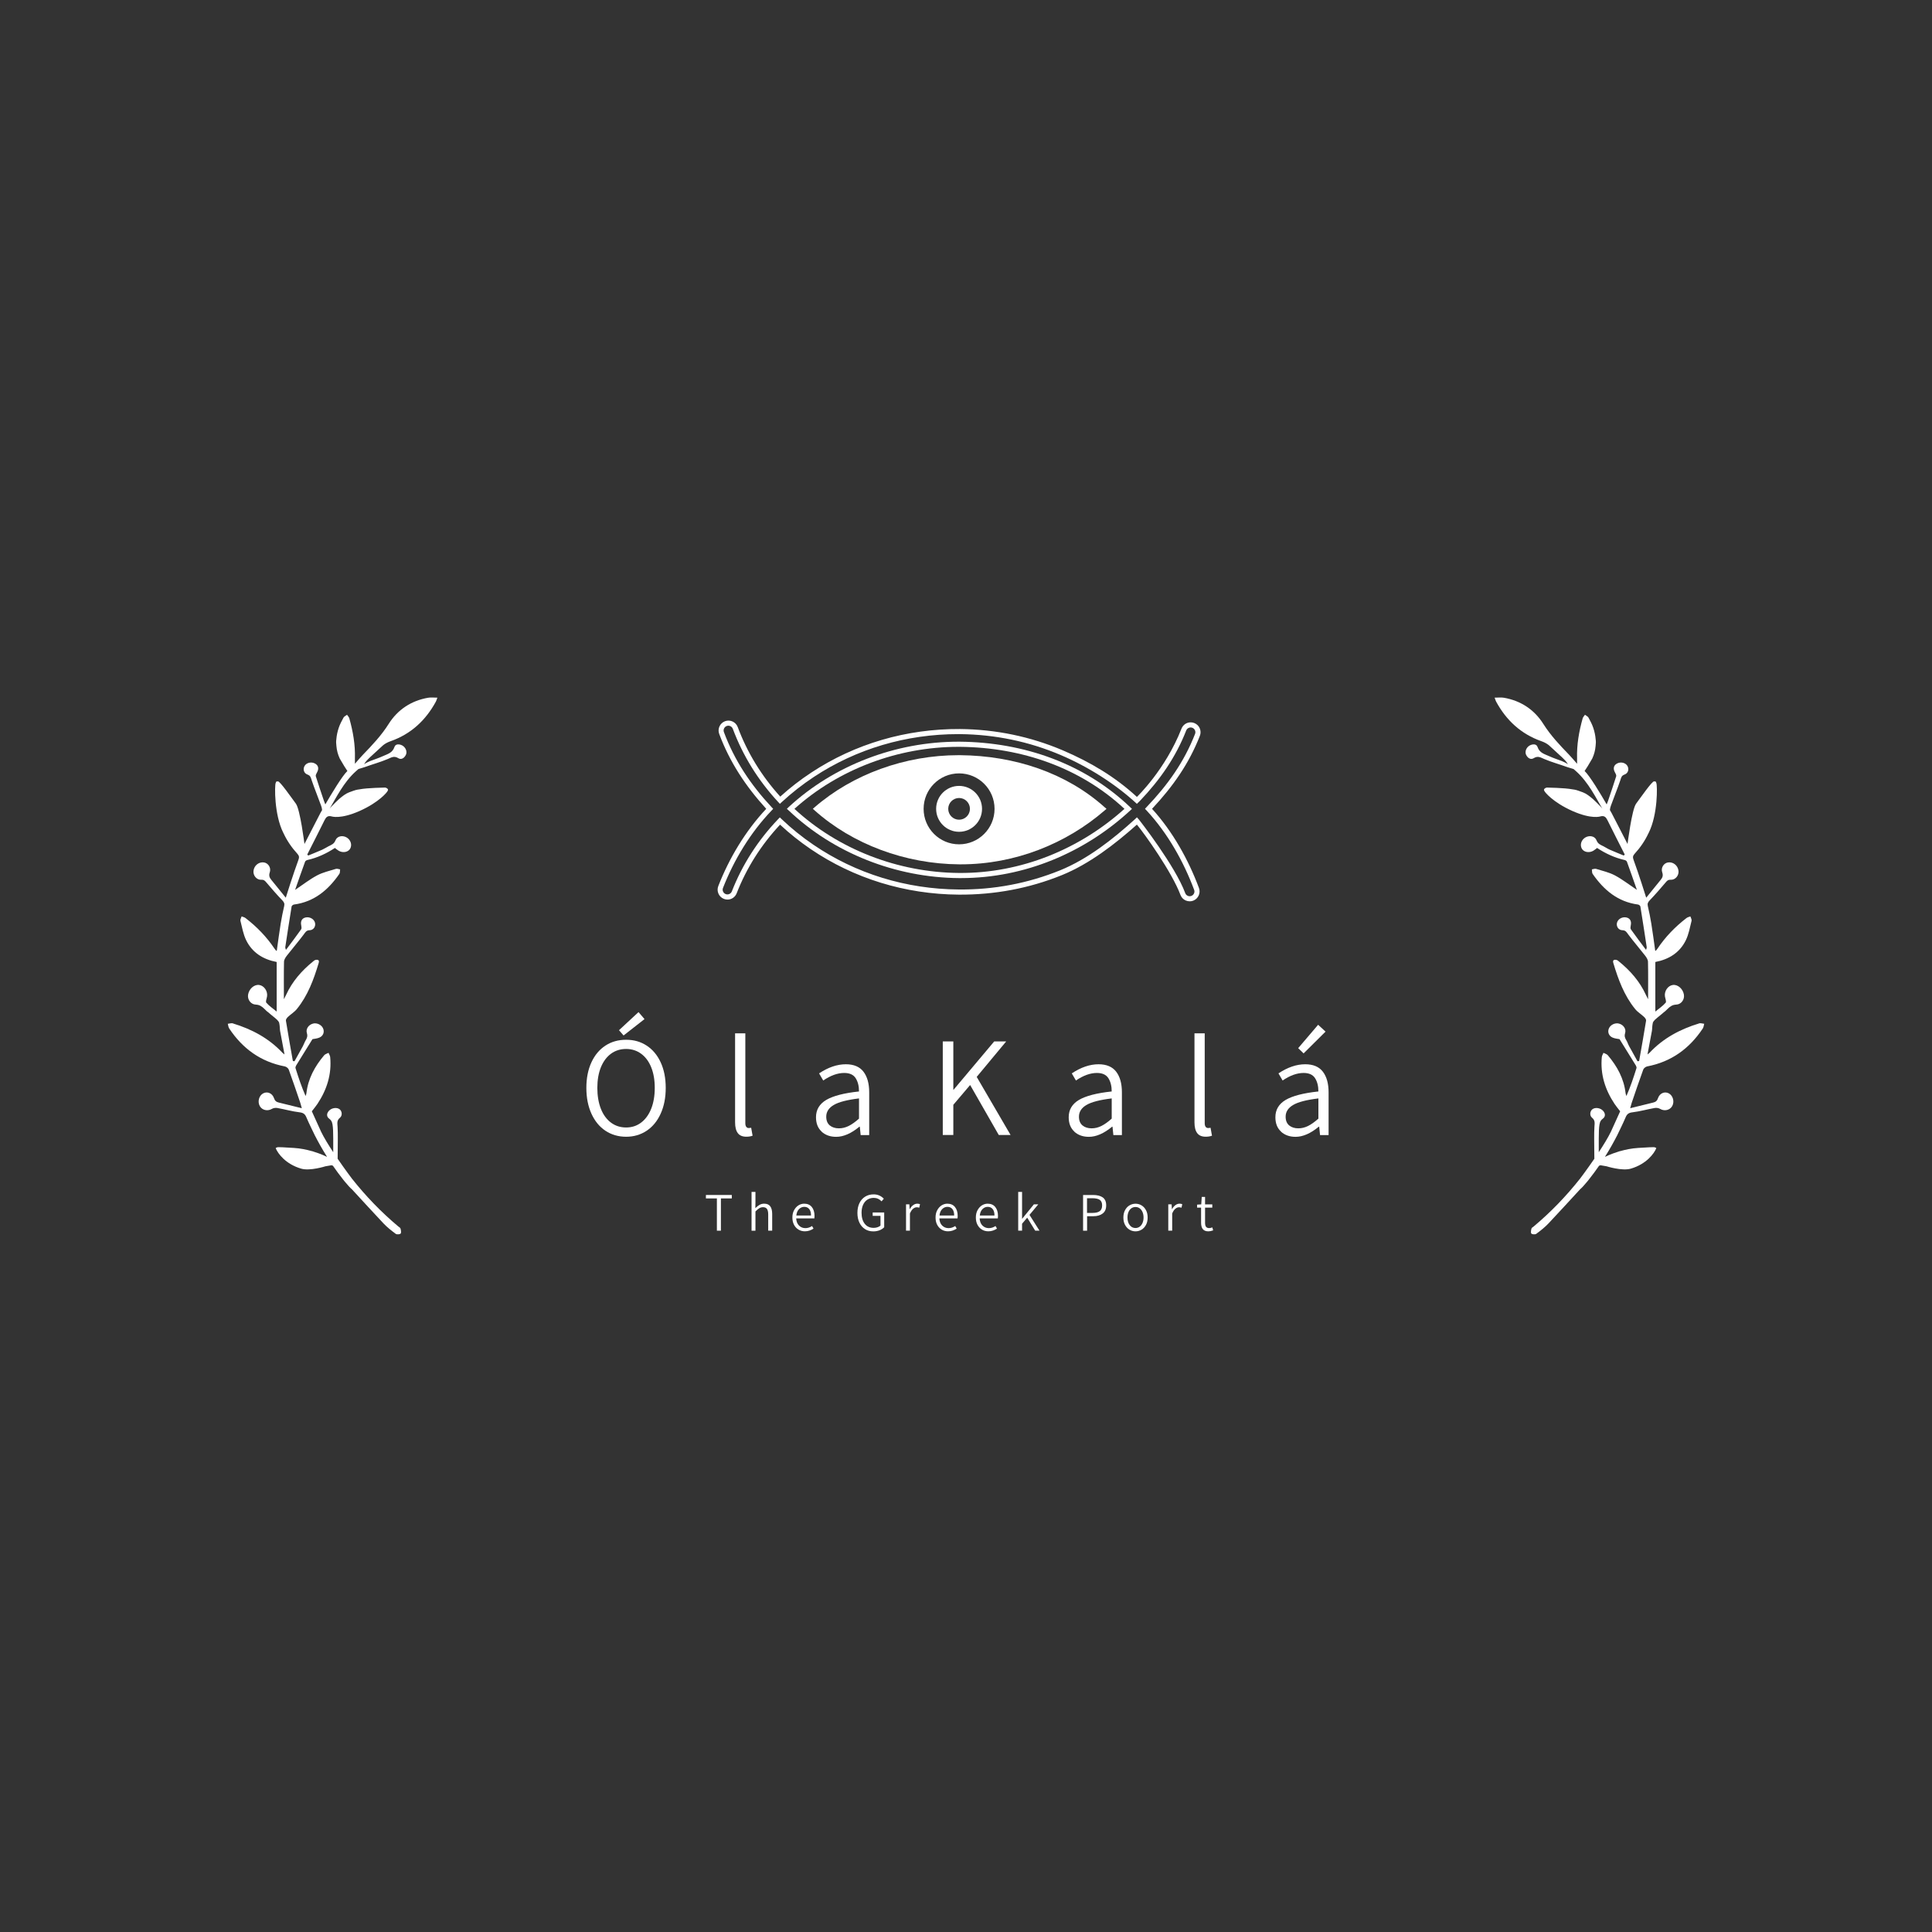 <?xml version="1.0" encoding="UTF-8"?> <svg xmlns="http://www.w3.org/2000/svg" id="Isolation_Mode" data-name="Isolation Mode" viewBox="0 0 500 500"><rect x="0" y="0" width="500" height="500" fill="#333333" stroke="none"/><defs><style> .cls-1 { fill: #fff; } </style></defs><g><path class="cls-1" d="M185.53,310.15h-2.84v-.89h6.7v.89h-2.82v8.35h-1.04v-8.35Z"></path><path class="cls-1" d="M194.5,308.46h1.01v2.78l-.03,1.43c.37-.38.74-.66,1.1-.86.36-.2.75-.3,1.18-.3.71,0,1.24.22,1.57.67.34.45.51,1.11.51,1.99v4.33h-1.03v-4.2c0-.66-.11-1.13-.32-1.43-.21-.3-.56-.45-1.03-.45-.34,0-.65.09-.94.26s-.63.45-1.01.84v4.99h-1.01v-10.04Z"></path><path class="cls-1" d="M210.76,315.32h-4.71c.05.8.29,1.42.74,1.86s.99.66,1.64.66c.6,0,1.18-.18,1.73-.55l.38.67c-.34.22-.68.39-1.04.51s-.75.19-1.19.19c-.6,0-1.15-.14-1.64-.43-.49-.29-.88-.7-1.17-1.24-.29-.54-.43-1.18-.43-1.9s.14-1.34.43-1.88c.29-.54.66-.96,1.13-1.26.47-.29.97-.44,1.49-.44.84,0,1.5.28,1.97.85.47.57.71,1.35.71,2.34,0,.24-.01.45-.04.62ZM209.89,314.57c0-.72-.15-1.27-.46-1.66s-.74-.58-1.29-.58c-.51,0-.96.19-1.35.58s-.63.94-.7,1.66h3.81Z"></path><path class="cls-1" d="M223.87,318.09c-.62-.38-1.11-.94-1.45-1.66-.35-.72-.52-1.57-.52-2.54s.18-1.82.53-2.54.85-1.28,1.49-1.67c.64-.39,1.36-.58,2.18-.58,1.02,0,1.9.37,2.63,1.12l-.58.69c-.56-.6-1.24-.9-2.02-.9-.64,0-1.19.16-1.67.47-.47.31-.84.76-1.1,1.34-.26.58-.39,1.26-.39,2.05,0,1.2.28,2.15.83,2.85.55.7,1.32,1.05,2.3,1.05.35,0,.68-.05,1-.16.32-.11.58-.25.77-.43v-2.52h-2.02v-.87h2.98v3.82c-.31.33-.71.59-1.19.78-.49.19-1.03.29-1.63.29-.81,0-1.52-.19-2.14-.58Z"></path><path class="cls-1" d="M234.5,311.68h.84l.08,1.25h.04c.23-.44.52-.79.86-1.04.34-.25.7-.38,1.08-.38.27,0,.51.05.7.14l-.2.9c-.24-.08-.46-.11-.65-.11-.32,0-.63.13-.95.39-.31.26-.58.67-.81,1.22v4.44h-1.01v-6.82Z"></path><path class="cls-1" d="M247.81,315.32h-4.71c.05.8.29,1.42.74,1.86s.99.66,1.64.66c.6,0,1.18-.18,1.73-.55l.38.67c-.34.22-.68.39-1.04.51s-.75.19-1.19.19c-.6,0-1.15-.14-1.64-.43-.49-.29-.88-.7-1.17-1.24-.29-.54-.43-1.18-.43-1.9s.14-1.34.43-1.88c.29-.54.66-.96,1.13-1.26.47-.29.97-.44,1.49-.44.84,0,1.5.28,1.97.85.47.57.71,1.35.71,2.34,0,.24-.01.45-.04.62ZM246.94,314.57c0-.72-.15-1.27-.46-1.66s-.74-.58-1.29-.58c-.51,0-.96.19-1.35.58s-.63.94-.7,1.66h3.81Z"></path><path class="cls-1" d="M258.24,315.32h-4.71c.05.8.29,1.42.74,1.86s.99.66,1.64.66c.6,0,1.18-.18,1.73-.55l.38.67c-.34.22-.68.39-1.04.51s-.75.19-1.19.19c-.6,0-1.15-.14-1.64-.43-.49-.29-.88-.7-1.17-1.24-.29-.54-.43-1.18-.43-1.9s.14-1.34.43-1.88c.29-.54.66-.96,1.13-1.26.47-.29.97-.44,1.49-.44.84,0,1.5.28,1.97.85.47.57.71,1.35.71,2.34,0,.24-.01.45-.04.62ZM257.37,314.57c0-.72-.15-1.27-.46-1.66s-.74-.58-1.29-.58c-.51,0-.96.19-1.35.58s-.63.94-.7,1.66h3.81Z"></path><path class="cls-1" d="M263.51,308.46h1v6.94h.04l3.02-3.72h1.14l-2.28,2.73,2.59,4.09h-1.11l-2.07-3.37-1.33,1.57v1.8h-1v-10.04Z"></path><path class="cls-1" d="M280.29,309.26h2.56c1.1,0,1.94.21,2.54.63.59.42.89,1.1.89,2.06s-.3,1.63-.9,2.1c-.6.47-1.42.71-2.47.71h-1.57v3.74h-1.04v-9.24ZM282.75,313.9c.85,0,1.48-.16,1.88-.47.4-.31.6-.81.6-1.48s-.21-1.15-.62-1.43-1.05-.42-1.93-.42h-1.36v3.8h1.42Z"></path><path class="cls-1" d="M292.31,318.24c-.48-.29-.86-.7-1.15-1.24-.29-.54-.43-1.17-.43-1.9s.14-1.37.43-1.91c.29-.54.67-.96,1.15-1.24.48-.28,1-.43,1.56-.43s1.08.14,1.56.43c.48.29.86.7,1.15,1.24.29.54.43,1.18.43,1.91s-.14,1.37-.43,1.9c-.29.54-.67.95-1.15,1.24-.48.29-1,.43-1.56.43s-1.08-.14-1.56-.43ZM294.94,317.47c.31-.22.56-.54.74-.96.18-.41.27-.89.27-1.42s-.09-1.01-.27-1.42-.42-.73-.74-.96c-.31-.23-.67-.34-1.08-.34s-.76.12-1.08.34c-.31.23-.56.55-.73.96-.17.41-.26.89-.26,1.42,0,.81.19,1.47.58,1.97.38.5.88.75,1.49.75.4,0,.76-.11,1.08-.34Z"></path><path class="cls-1" d="M302.37,311.68h.84l.08,1.25h.04c.23-.44.52-.79.86-1.04.34-.25.7-.38,1.08-.38.27,0,.51.05.7.14l-.2.9c-.24-.08-.46-.11-.65-.11-.32,0-.63.13-.95.39-.31.26-.58.67-.81,1.22v4.44h-1.01v-6.82Z"></path><path class="cls-1" d="M311.28,318.09c-.29-.38-.44-.93-.44-1.64v-3.92h-1.03v-.77l1.07-.07.13-1.93h.86v1.93h1.87v.84h-1.87v3.95c0,.45.08.79.25,1.01.16.23.44.34.84.34.2,0,.46-.06.79-.18l.21.77c-.51.17-.91.25-1.22.25-.67,0-1.16-.19-1.45-.58Z"></path></g><g><path class="cls-1" d="M156.69,292.64c-1.55-1.03-2.76-2.51-3.63-4.42-.87-1.92-1.31-4.14-1.31-6.67s.44-4.74,1.31-6.62c.87-1.88,2.08-3.32,3.63-4.33,1.55-1.01,3.33-1.51,5.35-1.51s3.76.5,5.31,1.51c1.55,1.01,2.76,2.45,3.63,4.33.87,1.88,1.31,4.09,1.31,6.62s-.44,4.76-1.31,6.67c-.87,1.92-2.08,3.39-3.63,4.42-1.55,1.03-3.32,1.55-5.31,1.55s-3.8-.52-5.35-1.55ZM165.93,290.52c1.12-.85,1.98-2.04,2.6-3.58.61-1.54.92-3.34.92-5.4s-.31-3.82-.92-5.33c-.61-1.51-1.48-2.68-2.6-3.5-1.12-.82-2.41-1.24-3.89-1.24s-2.81.41-3.93,1.24-1.98,1.99-2.6,3.5c-.61,1.51-.92,3.29-.92,5.33s.31,3.87.92,5.42c.61,1.55,1.49,2.74,2.62,3.58,1.13.84,2.43,1.25,3.91,1.25s2.77-.42,3.89-1.27ZM160.2,266.61l5.05-4.68,1.55,1.81-5.42,4.24-1.18-1.36Z"></path><path class="cls-1" d="M190.94,293.24c-.47-.63-.7-1.55-.7-2.78v-23.04h2.65v23.26c0,.42.08.73.24.94.16.21.36.31.61.31.2,0,.42-.02.66-.07l.37,2.06c-.47.17-1.01.26-1.62.26-1.01,0-1.75-.31-2.21-.94Z"></path><path class="cls-1" d="M212.65,292.86c-.98-.88-1.47-2.13-1.47-3.72,0-1.94.89-3.43,2.65-4.48,1.77-1.04,4.6-1.78,8.48-2.19,0-1.4-.29-2.55-.87-3.45-.58-.9-1.57-1.34-2.97-1.34-1.7,0-3.5.65-5.42,1.95l-1.07-1.84c2.36-1.57,4.67-2.36,6.93-2.36,2.06,0,3.59.65,4.57,1.94.98,1.29,1.47,3.07,1.47,5.33v11.06h-2.21l-.22-2.17h-.11c-2.11,1.75-4.12,2.62-6.01,2.62-1.52,0-2.78-.44-3.76-1.33ZM219.64,291.4c.82-.41,1.71-1.04,2.67-1.9v-5.23c-3.07.37-5.25.93-6.54,1.7-1.29.76-1.94,1.77-1.94,3.02,0,1.01.31,1.76.92,2.27.61.5,1.4.75,2.36.75.86,0,1.7-.2,2.53-.61Z"></path><path class="cls-1" d="M243.99,269.52h2.73v12.5h.07l10.51-12.5h3.1l-7.63,9.18,8.77,15.04h-3.06l-7.41-12.94-4.35,5.12v7.81h-2.73v-24.22Z"></path><path class="cls-1" d="M278.05,292.86c-.98-.88-1.47-2.13-1.47-3.72,0-1.94.89-3.43,2.65-4.48,1.77-1.04,4.6-1.78,8.48-2.19,0-1.4-.29-2.55-.87-3.45-.58-.9-1.57-1.34-2.97-1.34-1.7,0-3.5.65-5.42,1.95l-1.07-1.84c2.36-1.57,4.67-2.36,6.93-2.36,2.06,0,3.59.65,4.57,1.94.98,1.29,1.47,3.07,1.47,5.33v11.06h-2.21l-.22-2.17h-.11c-2.11,1.75-4.12,2.62-6.01,2.62-1.52,0-2.78-.44-3.76-1.33ZM285.04,291.4c.82-.41,1.71-1.04,2.67-1.9v-5.23c-3.07.37-5.25.93-6.54,1.7-1.29.76-1.94,1.77-1.94,3.02,0,1.01.31,1.76.92,2.27.61.5,1.4.75,2.36.75.86,0,1.7-.2,2.53-.61Z"></path><path class="cls-1" d="M309.83,293.24c-.47-.63-.7-1.55-.7-2.78v-23.04h2.65v23.26c0,.42.08.73.24.94.16.21.36.31.61.31.2,0,.42-.02.66-.07l.37,2.06c-.47.17-1.01.26-1.62.26-1.01,0-1.75-.31-2.21-.94Z"></path><path class="cls-1" d="M331.54,292.86c-.98-.88-1.47-2.13-1.47-3.72,0-1.94.89-3.43,2.65-4.48,1.77-1.04,4.6-1.78,8.48-2.19,0-1.4-.29-2.55-.87-3.45-.58-.9-1.57-1.34-2.97-1.34-1.7,0-3.5.65-5.42,1.95l-1.07-1.84c2.36-1.57,4.67-2.36,6.93-2.36,2.06,0,3.59.65,4.57,1.94.98,1.29,1.47,3.07,1.47,5.33v11.06h-2.21l-.22-2.17h-.11c-2.11,1.75-4.12,2.62-6.01,2.62-1.52,0-2.78-.44-3.76-1.33ZM338.53,291.4c.82-.41,1.71-1.04,2.67-1.9v-5.23c-3.07.37-5.25.93-6.54,1.7-1.29.76-1.94,1.77-1.94,3.02,0,1.01.31,1.76.92,2.27.61.5,1.4.75,2.36.75.86,0,1.7-.2,2.53-.61ZM335.97,271.26l5.16-6.05,1.92,1.77-5.68,5.64-1.4-1.36Z"></path></g><path class="cls-1" d="M248.73,227.25c-.18,0-.35,0-.53,0-16.42-.12-32.47-6.49-44.04-17.46l-.52-.46.52-.51c11.64-10.73,27.6-16.87,43.86-16.87.15,0,.29,0,.44,0,16.65.17,32.26,5.74,43.98,16.9l.51.49-.52.48c-11.75,10.82-27.25,17.43-43.71,17.43ZM205.6,209.33c11.29,10.45,26.78,16.48,42.61,16.59,16.06.12,31.24-6.19,42.8-16.59-11.41-10.62-26.49-15.89-42.55-16.05-.14,0-.29,0-.43,0-15.68,0-31.08,5.84-42.43,16.05Z"></path><path class="cls-1" d="M285.91,208.94c-9.96-8.94-23.31-13.37-37.46-13.5-.12,0-.25,0-.37,0-13.82,0-27.39,4.91-37.28,13.5l-.44.38.44.39c9.83,8.79,23.48,13.88,37.43,13.98.15,0,.3,0,.45,0,13.99,0,27.25-5.32,37.24-13.98l.44-.38-.44-.39ZM248.21,218.51c-5.07,0-9.18-4.11-9.18-9.18s4.11-9.18,9.18-9.18,9.18,4.11,9.18,9.18-4.11,9.18-9.18,9.18Z"></path><path class="cls-1" d="M248.21,203.39c-3.28,0-5.94,2.66-5.94,5.94s2.66,5.94,5.94,5.94,5.94-2.66,5.94-5.94-2.66-5.94-5.94-5.94ZM248.21,212.14c-1.55,0-2.81-1.26-2.81-2.81s1.26-2.81,2.81-2.81,2.81,1.26,2.81,2.81-1.26,2.81-2.81,2.81Z"></path><path class="cls-1" d="M307.89,233.26c-.36,0-.72-.08-1.06-.23-.62-.28-1.09-.79-1.33-1.43h0c-2.22-5.95-9.4-15.96-11.27-18.19-5.66,5.04-12.26,10.16-19.41,13.07-8.45,3.43-17.43,5.11-26.7,5.05-13.9-.1-27.16-4.19-38.35-11.81-2.8-1.91-5.45-4.02-7.89-6.3-4.9,5.25-8.68,11.22-11.23,17.76-.39.99-1.32,1.63-2.38,1.63-.32,0-.63-.06-.93-.18-1.31-.51-1.96-2-1.45-3.31,2.83-7.24,7.02-14.26,12.41-20-5.33-5.85-9.44-12.07-12.17-19.38-.49-1.32.18-2.79,1.5-3.29,1.32-.49,2.79.18,3.29,1.5,2.46,6.61,6.17,12.67,11.01,18.01,2.48-2.25,5.18-4.35,8.03-6.22,11.3-7.46,24.62-11.35,38.49-11.27,9.28.09,18.24,1.95,26.63,5.53,7.12,3.04,13.55,6.87,19.15,12.04,0,0,7.37-7.01,11.54-17.67.39-.99,1.32-1.63,2.38-1.63.32,0,.63.06.93.18.64.25,1.14.73,1.41,1.35.27.63.29,1.32.04,1.95-2.83,7.24-6.99,13.15-12.38,18.9,5.33,5.85,9.41,13.17,12.14,20.49.49,1.32-.18,2.79-1.5,3.29-.29.11-.59.16-.89.16ZM294.23,211.52l.47.52c.38.44,9.42,12.06,12.04,19.1h0c.11.31.34.55.64.69.3.14.63.15.94.03.31-.11.55-.34.69-.64s.15-.63.03-.94c-2.74-7.34-6.87-14.68-12.29-20.51l-.43-.46.43-.45c5.47-5.73,9.69-11.65,12.53-18.92.12-.31.11-.64-.02-.94-.13-.3-.37-.53-.68-.65-.63-.25-1.35.08-1.59.7-2.7,6.9-6.75,12.74-11.99,18.23l-.78.75c-5.53-5.14-12.62-9.6-19.67-12.61-8.23-3.51-17.02-5.34-26.12-5.43-.15,0-.3,0-.45,0-13.46,0-26.35,3.82-37.31,11.05-2.97,1.96-5.78,4.16-8.35,6.54l-.49.45-.45-.49c-5.18-5.59-9.13-11.96-11.73-18.93-.24-.63-.95-.96-1.58-.72-.63.24-.96.94-.72,1.58,2.74,7.34,6.9,13.58,12.32,19.4l.43.46-.43.45c-5.47,5.72-9.72,12.76-12.56,20.02-.25.63.07,1.34.7,1.59.63.25,1.35-.08,1.59-.7,2.7-6.9,6.72-13.18,11.96-18.67l.46-.48.48.46c2.52,2.4,5.28,4.63,8.21,6.62,10.98,7.48,23.98,11.48,37.62,11.58,9.09.08,17.9-1.59,26.19-4.95,7.22-2.93,13.76-8.11,19.43-13.26l.48-.46Z"></path><path class="cls-1" d="M60.27,264.86c4.9,1.49,9.31,3.83,12.85,7.62.1.1.22.18.51.41-.38-2.04-.72-3.88-1.07-5.71-.04-.23-.1-.45-.11-.68-.03-.65-.08-1.28-.22-1.87-.02-.05-.19-.52-1.17-1.28-.79-.61-1.68-1.4-1.68-1.4h0c-.34-.22-.64-.55-.93-.83-.64-.62-1.24-1.09-2.25-1.13-1.35-.06-2.21-1.36-1.99-2.61.26-1.5,1.6-2.65,2.87-2.47,1.26.18,2.22,1.56,2.04,2.92-.08.57-.44,1.38-.19,1.67.72.84,1.69,1.48,2.67,2.29,0-4.46,0-8.63,0-12.83-3.6-.69-6.34-2.47-7.89-5.63-.76-1.55-1.06-3.34-1.49-5.04-.08-.33.2-.75.31-1.13.34.14.73.21,1.01.43,2.92,2.25,5.46,4.86,7.51,7.93.13.19.28.36.42.53.01.02.07,0,.16,0,.33-2.34.63-4.69,1.01-7.02.24-1.52.56-3.03.9-4.53.15-.64-.02-1.01-.48-1.49-1.44-1.49-2.79-3.07-4.14-4.65-.36-.43-.63-.71-1.29-.68-1.21.07-2.16-1.1-2.03-2.29.15-1.41,1.41-2.41,2.74-2.19,1.09.18,1.88,1.39,1.47,2.57-.27.79-.09,1.32.36,1.88,1.2,1.49,2.41,2.97,3.79,4.67.48-1.5.83-2.66,1.22-3.82.67-2.01,1.33-4.02,2.06-6,.23-.62.19-1.02-.27-1.53-1.49-1.63-2.7-3.4-3.59-5.32-.03-.05-.05-.1-.08-.15-2.37-4.74-2.24-12.25-1.96-12.87s.09-.31.59-.41c.5-.1,3.53,4.28,4.64,5.76,1.11,1.49,2.22,10.44,2.22,10.44,1.45-2.81,2.85-5.52,4.12-8,0,0,.17-.3.45-.79-.03-.37-.13-.75-.25-1.09-.79-2.2-1.69-4.36-2.44-6.58-.23-.67-.28-1.22-1.1-1.51-.96-.34-1.22-1.4-.76-2.21.5-.88,1.79-1.17,2.75-.62.86.49,1.01,1.34.48,2.28-.17.3-.4.73-.31,1.01.63,2.03,1.33,4.04,2.08,6.28l.38.99c1.62-2.8,4.38-7.39,5.71-8.65l-.81-1.25-1.17-1.98c-.49-1.06-.77-2.14-.86-3.24-.08-.61-.11-1.23-.01-1.78,0-.01,0-.02,0-.03.08-.94.28-1.88.59-2.83.31-.94.78-1.84,1.26-2.71.17-.31.6-.49.91-.73.2.3.49.58.59.91.95,3.39,1.56,6.83,1.45,10.36-.01.37,0,.75,0,1.41.79-.89,1.38-1.62,2.03-2.29,2.44-2.52,4.82-5.03,6.73-8.06,2.31-3.65,5.82-5.99,10.2-6.74.72-.12,1.47-.02,2.38-.02-.17.46-.24.75-.38,1.01-2.64,4.86-6.45,8.4-11.7,10.25-.74.26-1.39.59-1.96,1.05-.01.01-.03.02-.04.04-.15.12-.3.25-.44.4-.64.59-1.83,1.67-2.97,2.73-1.2,1.11-1.46,1.74-1.46,1.74.17-.14.45-.29.72-.43.41-.2.8-.37.8-.37,1.1-.42,2.23-.78,3.3-1.27,1.18-.54,2.51-.83,3.02-2.38.27-.83,1.22-.81,2-.41.91.48,1.36,1.62.96,2.44-.41.83-1.18,1.35-1.97.86-1.11-.69-1.83-.15-2.79.25-1.9.8-3.91,1.34-5.85,2.05-.54.2-1.12.32-1.67.51-.24.21-.49.42-.72.64-1.55,1.39-2.84,3.13-3.92,4.83-1.15,1.81-2.07,3.57-2.82,4.82.21-.33.86-.99,1.44-1.56.26-.26.54-.53.84-.8.14-.13.22-.21.22-.21,0,0,.01,0,.02-.01.82-.71,1.71-1.37,2.51-1.67,1.86-.68,1.8-.65,2.77-.79,0,0,0,0,0,0,1.94-.38,6.51-.45,6.51-.45.27-.02.7.24.8.47.03.08,0,.2-.06.33h0c-.06.33-2.26,3.02-7.27,5.25-5.01,2.23-7.27,1.41-7.27,1.41-1.03-.26-1.44.21-1.84,1.02-1.46,2.96-2.96,5.89-4.45,8.84.08.09.17.18.25.27,1.22-.51,2.44-.99,3.64-1.52.56-.25,1.07-.6,1.62-.88.73-.36,1.43-.6,1.79-1.54.43-1.11,1.82-1.35,2.87-.75,1.06.61,1.48,1.89.95,2.88-.5.92-1.85,1.21-2.96.59-.36-.2-.68-.5-1.01-.74-2.2,1.45-4.55,2.54-7.13,3.12-.22.05-.52.24-.59.44-.89,2.44-1.74,4.9-2.58,7.29,1.93-1.29,3.71-2.69,5.67-3.74,1.5-.8,3.24-1.19,4.89-1.7.32-.1.72.08,1.09.13-.06.39,0,.87-.19,1.16-2.88,4.17-6.51,7.24-11.75,7.94-.23.03-.58.3-.61.5-.58,3.53-1.11,7.06-1.65,10.59-.01.09.05.2.18.65,1.41-1.89,2.71-3.58,3.93-5.32.17-.24.09-.71.02-1.06-.22-1.06.2-1.82,1.17-2.02,1.09-.22,2.22.46,2.42,1.45.18.91-.4,1.83-1.41,1.86-.87.02-1.1.53-1.52,1.09-1.4,1.87-2.93,3.64-4.37,5.49-.35.45-.73,1.04-.74,1.58-.07,3.13-.03,6.26-.03,9.7.28-.55.44-.83.57-1.13,1.59-3.47,4.03-6.26,6.97-8.64.18-.14.36-.32.57-.38.64-.17,1.14-.04.89.78-1.28,4.26-2.8,8.41-5.65,11.91-.64.79-1.57,1.34-2.32,2.05-.25.24-.56.66-.51.94.56,3.49,1.19,6.97,1.8,10.45.14.03.28.06.42.08.73-1.31,1.47-2.61,2.18-3.93.26-.47.41-1,.69-1.46.37-.6.58-1.12.34-1.9-.33-1.09.44-2.15,1.56-2.46.99-.28,2.19.27,2.62,1.21.42.92.08,1.96-.93,2.4-.64.28-1.39.32-1.81.41-1.45,2.33-2.84,4.56-4.21,6.8-.12.2-.23.51-.17.71.76,2.41,1.55,4.81,2.6,7.2.07-.22.18-.43.21-.66.42-3.82,2.18-7.02,4.61-9.89.26-.3.74-.42,1.12-.62.15.37.4.73.43,1.11.42,4.44-.86,8.44-3.3,12.11-.38.58-.84,1.11-1.45,1.91.66,1.45,1.51,3.32,2.39,5.27,0,0,0,0,0,0,.74,1.53,1.92,3.46,3.15,5.32v-.82c0-.52,0-1.18,0-2,0-.24,0-.47,0-.68-.01-2.07-.07-2.78-.1-2.99,0-.03-.01-.06-.01-.09-.1-.81-.15-1.52-.93-2.09-.71-.51-.72-1.32-.1-2.02.72-.81,2.1-1,2.82-.4.6.49.74,1.6.06,2.16-.86.7-.67,1.43-.62,2.34.12,2.02.04,4.05.04,6.26,0,0-.03,1.07-.02,2.02,1.93,2.81,3.67,5.11,3.67,5.11,0,0,0,0,0,0,3.59,4.54,7.58,8.69,12.02,12.41.21.17.52.33.58.54.11.43.24,1.05.03,1.3-.2.23-.99.28-1.27.07-1.11-.82-2.21-1.69-3.16-2.69-2.75-2.92-5.45-5.88-8.17-8.83-.42-.35-1.04-1-1.92-2.08,0,0,0,0,0,0-.13-.14-.25-.29-.35-.44-.96-1.2-1.84-2.41-2.65-3.58-.12-.04-.24-.08-.36-.13-.51.08-1.04.18-1.58.27h0s-4,1.28-6.28.61c-4.03-1.18-6.02-3.91-6.58-5.27-.06-.13.47-.29.62-.29.46-.01,1.16.02,4.07.2,1.7.1,3.28.44,4.63.82.17.02.34.08.51.15,1.83.56,3.11,1.18,3.4,1.32.01,0,.03,0,.04,0-1.35-2.14-2.38-4.04-3.06-5.37,0,0,0,0-.01,0-.08-.17-.16-.33-.24-.5-.47-.94-.72-1.49-.72-1.49h0c-.46-.96-.91-1.9-1.32-2.87-.35-.84-.79-1.16-1.75-1.28-1.94-.23-3.84-.78-5.76-1.12-.45-.08-1.03,0-1.42.24-1.08.64-2.49.36-3.11-.72-.65-1.14-.22-2.74.9-3.32,1.05-.54,2.33-.04,2.77,1.26.23.7.62.99,1.26,1.14,1.89.46,3.78.93,5.94,1.46-.19-.68-.28-1.03-.39-1.38-.98-2.87-1.95-5.75-2.99-8.61-.13-.36-.64-.76-1.03-.83-6.22-1.19-10.91-4.6-14.37-9.8-.23-.34-.26-.82-.38-1.23.46-.04.96-.23,1.36-.11Z"></path><path class="cls-1" d="M439.73,264.86c-4.9,1.49-9.31,3.83-12.85,7.62-.1.1-.22.18-.51.41.38-2.04.72-3.88,1.07-5.71.04-.23.1-.45.11-.68.03-.65.08-1.28.22-1.87.02-.05.19-.52,1.17-1.28.79-.61,1.68-1.4,1.68-1.4h0c.34-.22.64-.55.93-.83.64-.62,1.24-1.09,2.25-1.13,1.35-.06,2.21-1.36,1.99-2.61-.26-1.5-1.6-2.65-2.87-2.47-1.26.18-2.22,1.56-2.04,2.92.08.57.44,1.38.19,1.67-.72.84-1.69,1.48-2.67,2.29v-12.83c3.6-.69,6.34-2.47,7.89-5.63.76-1.55,1.06-3.34,1.49-5.04.08-.33-.2-.75-.31-1.13-.34.14-.73.21-1.01.43-2.92,2.25-5.46,4.86-7.51,7.93-.13.19-.28.36-.42.53-.01.02-.07,0-.16,0-.33-2.34-.63-4.69-1.01-7.02-.24-1.52-.56-3.03-.9-4.53-.15-.64.02-1.01.48-1.49,1.44-1.49,2.79-3.07,4.14-4.65.36-.43.63-.71,1.29-.68,1.21.07,2.16-1.1,2.03-2.29-.15-1.41-1.41-2.41-2.74-2.19-1.09.18-1.88,1.39-1.47,2.57.27.79.09,1.32-.36,1.88-1.2,1.49-2.41,2.97-3.79,4.67-.48-1.5-.83-2.66-1.22-3.82-.67-2.01-1.33-4.02-2.06-6-.23-.62-.19-1.02.27-1.53,1.49-1.63,2.7-3.4,3.59-5.32.03-.05.05-.1.08-.15,2.37-4.74,2.24-12.25,1.96-12.87s-.09-.31-.59-.41c-.5-.1-3.53,4.28-4.64,5.76-1.11,1.49-2.22,10.44-2.22,10.44-1.45-2.81-2.85-5.52-4.12-8,0,0-.17-.3-.45-.79.03-.37.13-.75.25-1.09.79-2.2,1.69-4.36,2.44-6.58.23-.67.28-1.22,1.1-1.51.96-.34,1.22-1.4.76-2.21-.5-.88-1.79-1.17-2.75-.62-.86.49-1.01,1.34-.48,2.28.17.3.4.73.31,1.01-.63,2.03-1.33,4.04-2.08,6.28l-.38.99c-1.62-2.8-4.38-7.39-5.71-8.65l.81-1.25,1.17-1.98c.49-1.06.77-2.14.86-3.24.08-.61.11-1.23.01-1.78,0-.01,0-.02,0-.03-.08-.94-.28-1.88-.59-2.83-.31-.94-.78-1.84-1.26-2.71-.17-.31-.6-.49-.91-.73-.2.3-.49.58-.59.91-.95,3.39-1.56,6.83-1.45,10.36.01.37,0,.75,0,1.41-.79-.89-1.38-1.62-2.03-2.29-2.44-2.52-4.82-5.03-6.73-8.06-2.31-3.65-5.82-5.99-10.2-6.74-.72-.12-1.47-.02-2.38-.02.17.46.24.75.38,1.01,2.64,4.86,6.45,8.4,11.7,10.25.74.26,1.39.59,1.96,1.05.01.01.03.02.04.04.15.12.3.25.44.4.64.59,1.83,1.67,2.97,2.73,1.2,1.11,1.46,1.74,1.46,1.74-.17-.14-.45-.29-.72-.43-.41-.2-.8-.37-.8-.37-1.1-.42-2.23-.78-3.3-1.27-1.18-.54-2.51-.83-3.02-2.38-.27-.83-1.22-.81-2-.41-.91.48-1.36,1.62-.96,2.44.41.83,1.18,1.35,1.97.86,1.11-.69,1.83-.15,2.79.25,1.9.8,3.91,1.34,5.85,2.05.54.2,1.12.32,1.67.51.24.21.49.42.72.64,1.55,1.39,2.84,3.13,3.92,4.83,1.15,1.81,2.07,3.57,2.82,4.82-.21-.33-.86-.99-1.44-1.56-.26-.26-.54-.53-.84-.8-.14-.13-.22-.21-.22-.21,0,0-.01,0-.02-.01-.82-.71-1.71-1.37-2.51-1.67-1.86-.68-1.8-.65-2.77-.79,0,0,0,0,0,0-1.94-.38-6.51-.45-6.51-.45-.27-.02-.7.24-.8.47-.03.08,0,.2.06.33h0c.06.33,2.26,3.02,7.27,5.25,5.01,2.23,7.27,1.41,7.27,1.41,1.03-.26,1.44.21,1.84,1.02,1.46,2.96,2.96,5.89,4.45,8.84-.08.09-.17.18-.25.27-1.22-.51-2.44-.99-3.64-1.52-.56-.25-1.07-.6-1.62-.88-.73-.36-1.43-.6-1.79-1.54-.43-1.11-1.82-1.35-2.87-.75-1.06.61-1.48,1.89-.95,2.88.5.92,1.85,1.21,2.96.59.36-.2.68-.5,1.01-.74,2.2,1.45,4.55,2.54,7.13,3.12.22.05.52.24.59.44.89,2.44,1.74,4.9,2.58,7.29-1.93-1.29-3.71-2.69-5.67-3.74-1.5-.8-3.24-1.19-4.89-1.7-.32-.1-.72.08-1.09.13.06.39,0,.87.19,1.16,2.88,4.17,6.51,7.24,11.75,7.94.23.03.58.3.61.5.58,3.53,1.11,7.06,1.65,10.59.01.09-.05.2-.18.65-1.41-1.89-2.71-3.58-3.93-5.32-.17-.24-.09-.71-.02-1.06.22-1.06-.2-1.82-1.17-2.02-1.09-.22-2.22.46-2.42,1.45-.18.91.4,1.83,1.41,1.86.87.02,1.1.53,1.52,1.09,1.4,1.87,2.93,3.64,4.37,5.49.35.45.73,1.04.74,1.58.07,3.13.03,6.26.03,9.7-.28-.55-.44-.83-.57-1.13-1.59-3.47-4.03-6.26-6.97-8.64-.18-.14-.36-.32-.57-.38-.64-.17-1.14-.04-.89.78,1.28,4.26,2.8,8.41,5.65,11.91.64.79,1.57,1.34,2.32,2.05.25.24.56.66.51.94-.56,3.49-1.19,6.97-1.8,10.45-.14.03-.28.06-.42.08-.73-1.31-1.47-2.61-2.18-3.93-.26-.47-.41-1-.69-1.46-.37-.6-.58-1.12-.34-1.9.33-1.09-.44-2.15-1.56-2.46-.99-.28-2.19.27-2.62,1.21-.42.92-.08,1.96.93,2.4.64.28,1.39.32,1.81.41,1.45,2.33,2.84,4.56,4.21,6.8.12.2.23.51.17.71-.76,2.41-1.55,4.81-2.6,7.2-.07-.22-.18-.43-.21-.66-.42-3.82-2.18-7.02-4.61-9.89-.26-.3-.74-.42-1.12-.62-.15.37-.4.73-.43,1.11-.42,4.44.86,8.44,3.3,12.11.38.58.84,1.11,1.45,1.91-.66,1.45-1.51,3.32-2.39,5.27,0,0,0,0,0,0-.74,1.53-1.92,3.46-3.15,5.32v-2.82c0-.24,0-.47,0-.68.01-2.07.07-2.78.1-2.99,0-.03.01-.06.01-.09.1-.81.15-1.52.93-2.09.71-.51.72-1.32.1-2.02-.72-.81-2.1-1-2.82-.4-.6.49-.74,1.6-.06,2.16.86.7.67,1.43.62,2.34-.12,2.02-.04,4.05-.04,6.26,0,0,.03,1.07.02,2.02-1.93,2.81-3.67,5.11-3.67,5.11,0,0,0,0,0,0-3.59,4.54-7.58,8.69-12.02,12.41-.21.17-.52.33-.58.54-.11.43-.24,1.05-.03,1.3.2.23.99.28,1.27.07,1.11-.82,2.21-1.69,3.16-2.69,2.75-2.92,5.45-5.88,8.17-8.83.42-.35,1.04-1,1.92-2.08,0,0,0,0,0,0,.13-.14.25-.29.35-.44.96-1.2,1.84-2.41,2.65-3.58.12-.04.24-.08.36-.13.51.08,1.04.18,1.58.27h0s4,1.28,6.28.61c4.03-1.18,6.02-3.91,6.58-5.27.06-.13-.47-.29-.62-.29-.46-.01-1.16.02-4.07.2-1.7.1-3.28.44-4.63.82-.17.02-.34.08-.51.15-1.83.56-3.11,1.18-3.4,1.32-.01,0-.03,0-.04,0,1.35-2.14,2.38-4.04,3.06-5.37,0,0,0,0,.01,0,.08-.17.16-.33.24-.5.47-.94.72-1.49.72-1.49h0c.46-.96.91-1.9,1.32-2.87.35-.84.79-1.16,1.75-1.28,1.94-.23,3.84-.78,5.76-1.12.45-.08,1.03,0,1.42.24,1.08.64,2.49.36,3.11-.72.65-1.14.22-2.74-.9-3.32-1.05-.54-2.33-.04-2.77,1.26-.23.7-.62.99-1.26,1.14-1.89.46-3.78.93-5.94,1.46.19-.68.28-1.03.39-1.38.98-2.87,1.95-5.75,2.99-8.61.13-.36.64-.76,1.03-.83,6.22-1.19,10.91-4.6,14.37-9.8.23-.34.26-.82.38-1.23-.46-.04-.96-.23-1.36-.11Z"></path></svg> 